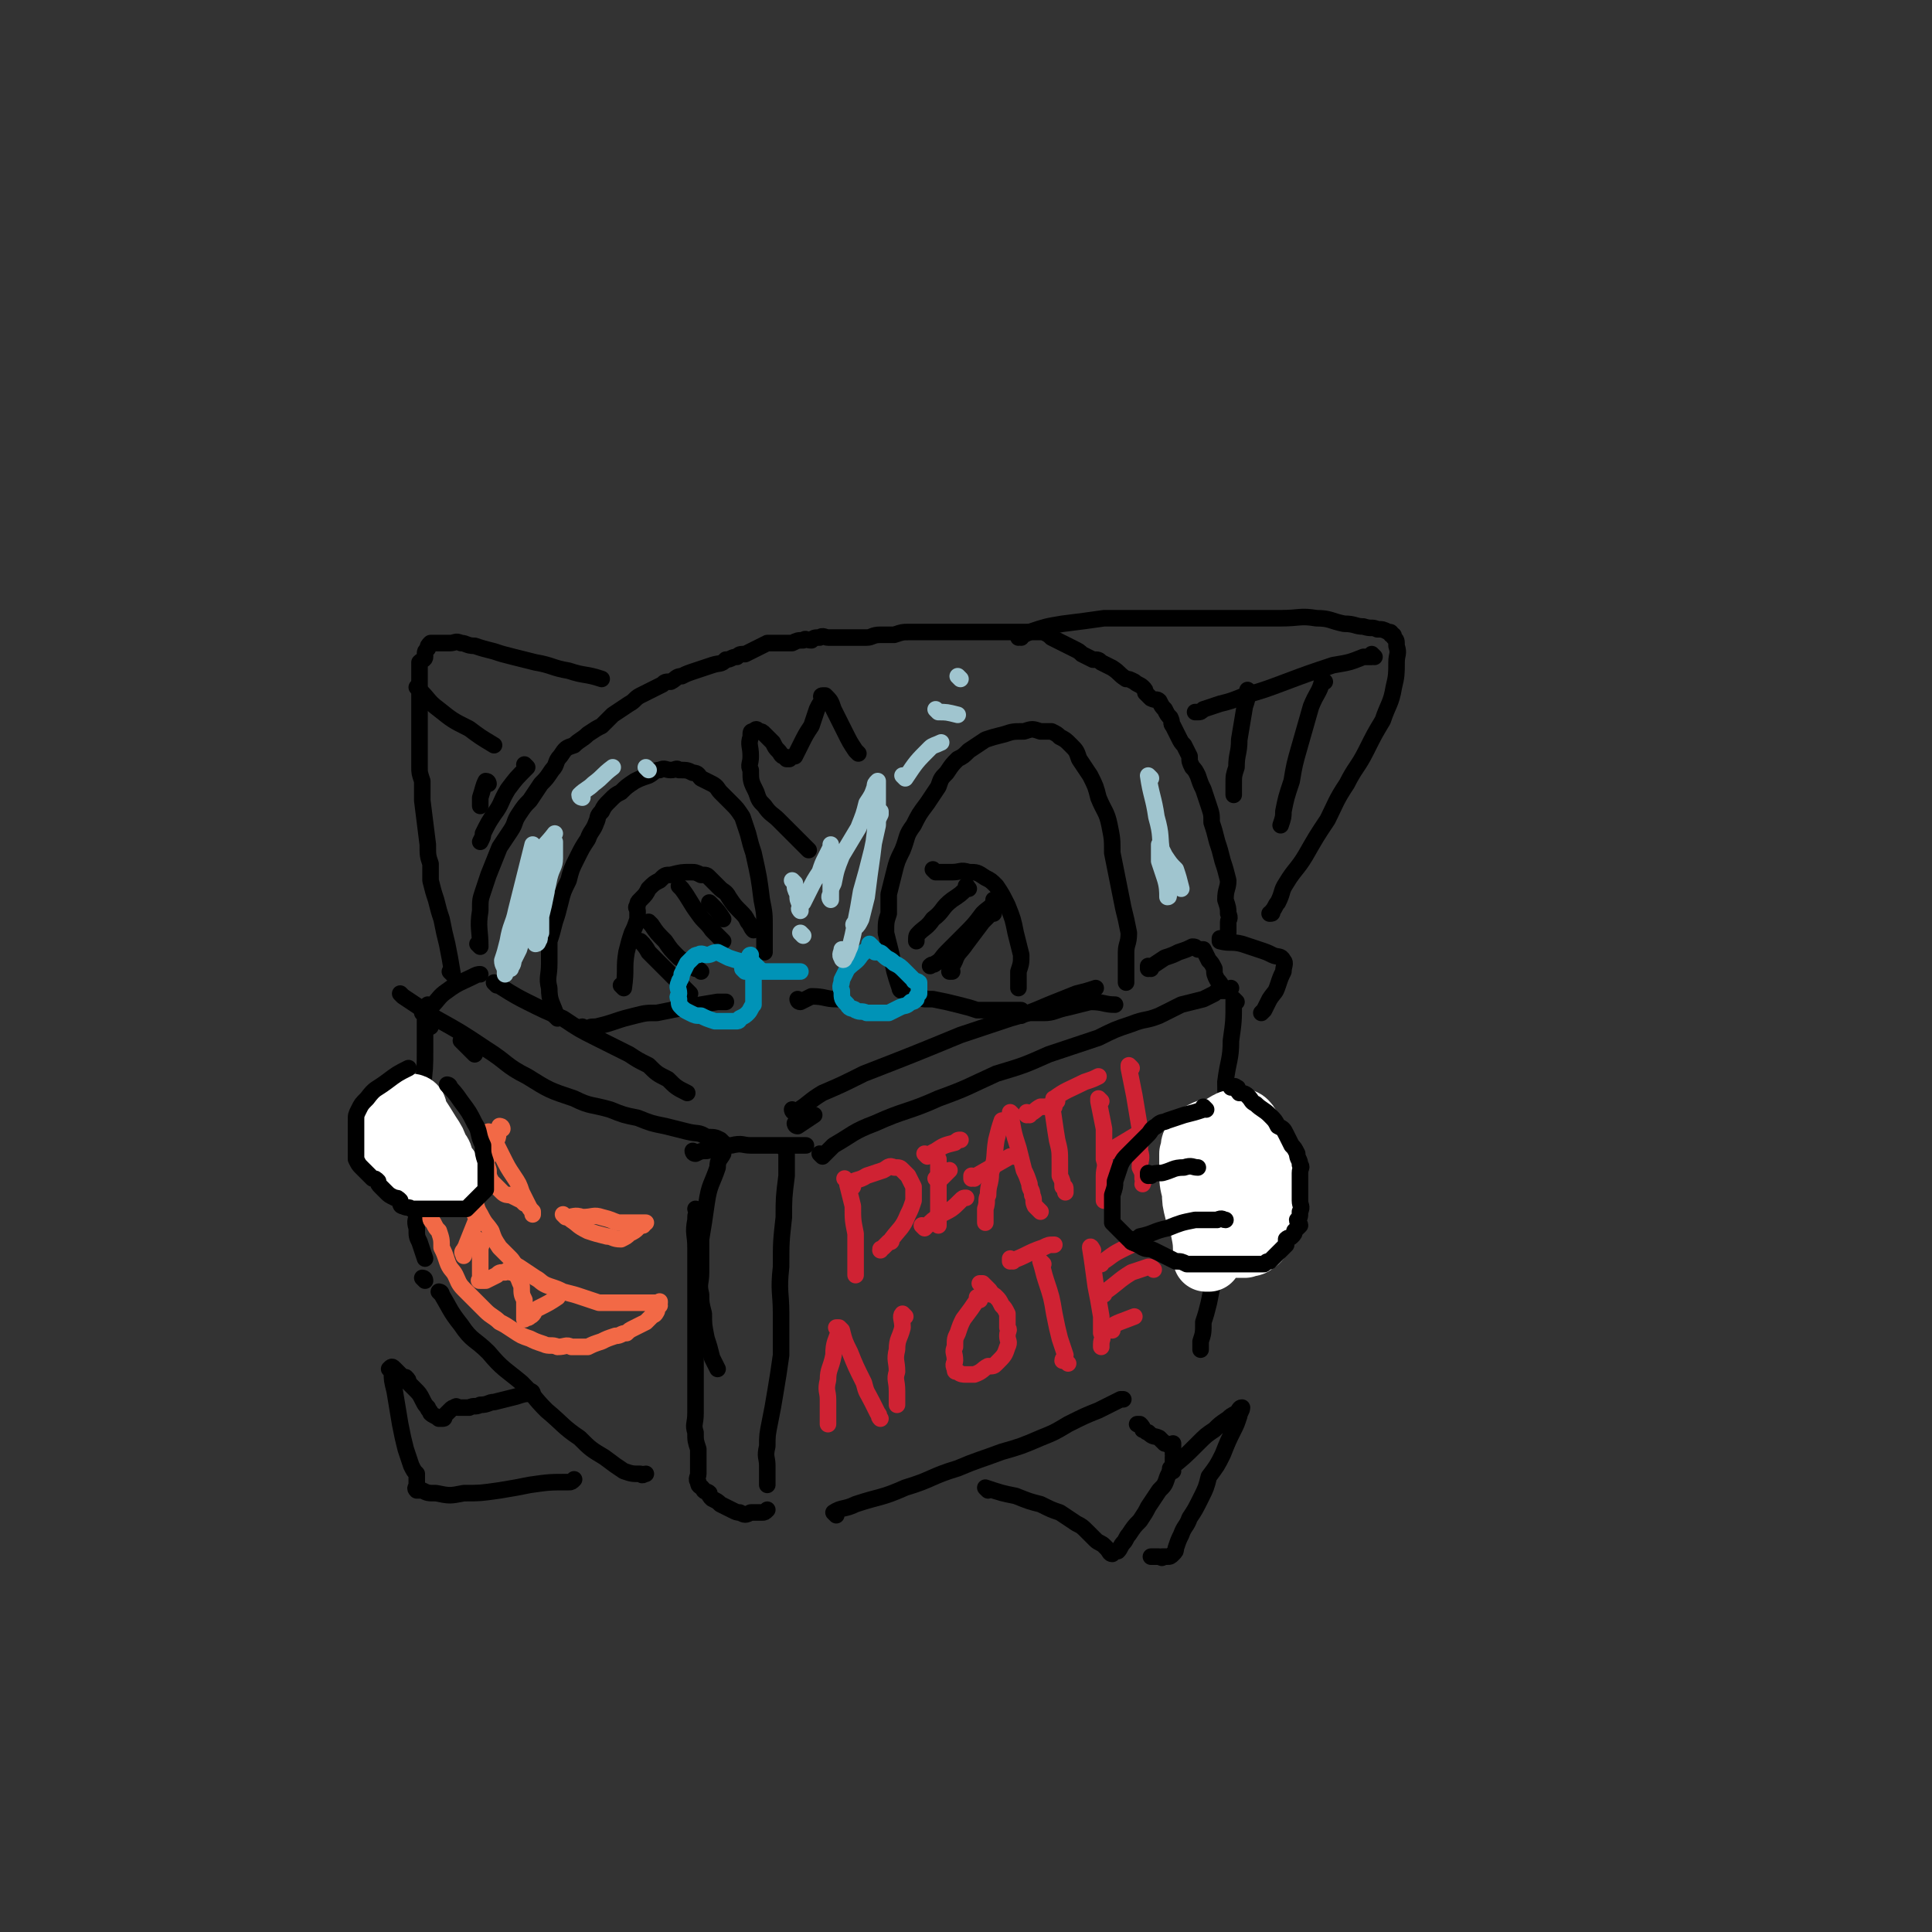 <svg viewBox='0 0 700 700' version='1.1' xmlns='http://www.w3.org/2000/svg' xmlns:xlink='http://www.w3.org/1999/xlink'><rect x="0" y="0" width="700" height="700" fill="#333333" stroke="none"/><g fill='none' stroke='rgb(0,0,0)' stroke-width='6' stroke-linecap='round' stroke-linejoin='round'><path d='M327,359c0,0 -1,0 -1,-1 -2,-6 -2,-6 -3,-12 -1,-4 -1,-4 -2,-8 0,-4 0,-4 1,-7 0,-4 0,-4 0,-7 1,-4 1,-4 2,-8 1,-4 1,-4 3,-8 2,-5 1,-5 4,-9 2,-4 2,-4 5,-8 2,-3 2,-3 4,-6 1,-3 1,-3 3,-5 2,-3 2,-3 4,-5 2,-1 2,-1 4,-3 3,-2 3,-2 6,-4 3,-1 3,-1 7,-2 3,-1 3,-1 7,-1 3,-1 3,-1 6,0 2,0 2,0 4,0 2,1 2,1 3,2 2,1 2,1 4,3 2,2 2,2 3,5 2,3 2,3 4,6 2,4 2,4 3,8 2,5 3,5 4,10 1,5 1,5 1,10 1,5 1,5 2,10 1,5 1,5 2,10 1,4 1,4 2,9 0,4 -1,4 -1,7 0,3 0,3 0,5 0,2 0,2 0,4 0,1 0,1 0,2 '/><path d='M335,362c0,0 -1,-1 -1,-1 0,0 0,1 1,1 1,0 1,0 3,0 5,1 5,1 9,2 4,1 4,1 7,2 4,0 4,0 7,0 5,0 5,0 9,0 '/><path d='M339,316c0,0 -1,-1 -1,-1 0,0 0,0 1,1 0,0 0,0 0,0 3,0 3,0 6,0 3,0 3,-1 6,0 3,0 3,0 6,2 2,1 2,1 4,3 2,3 2,3 4,7 2,5 2,5 3,10 1,4 1,4 2,8 0,3 0,3 -1,6 0,2 0,2 0,4 0,1 0,1 0,2 '/><path d='M360,331c0,0 -1,-1 -1,-1 0,0 1,0 0,1 -1,1 -1,1 -3,3 -3,4 -3,4 -6,8 -2,3 -3,3 -4,6 -1,2 -1,2 -2,4 0,0 0,0 1,0 '/><path d='M361,327c0,0 -1,-1 -1,-1 0,0 1,0 0,1 -1,2 -2,2 -4,4 -3,4 -3,4 -7,8 -3,3 -3,3 -6,6 -2,2 -2,3 -4,4 -1,1 -1,0 -2,1 '/><path d='M351,322c0,0 -1,-1 -1,-1 0,0 1,0 0,1 -2,2 -2,2 -5,4 -4,3 -3,4 -7,7 -2,3 -3,3 -5,5 -1,1 -1,1 -1,3 '/><path d='M370,368c0,0 -2,-1 -1,-1 3,0 4,0 9,0 4,0 4,-1 9,-2 4,-1 4,-1 8,-2 5,0 5,1 9,1 0,0 0,0 0,0 '/><path d='M290,363c0,0 -1,-1 -1,-1 0,0 0,1 1,1 2,-1 2,-1 4,-2 5,0 5,1 9,1 0,0 0,0 1,0 '/><path d='M212,373c0,0 -1,-1 -1,-1 0,0 0,1 1,1 2,-1 2,-1 4,-1 4,-1 4,-1 7,-2 3,-1 3,-1 7,-2 4,-1 4,-1 8,-1 5,-1 5,-1 10,-2 6,-1 6,-1 12,-2 1,0 1,0 3,0 '/><path d='M202,369c0,0 -1,-1 -1,-1 0,0 0,0 1,1 0,0 0,0 0,0 -2,-6 -3,-6 -3,-11 -1,-4 0,-4 0,-9 0,-4 0,-4 0,-8 1,-3 1,-3 2,-7 1,-3 1,-3 2,-7 1,-4 1,-4 3,-8 1,-4 1,-4 3,-8 2,-4 2,-4 4,-7 1,-3 2,-3 3,-6 1,-2 0,-2 2,-4 1,-2 1,-2 3,-4 2,-2 2,-2 4,-3 2,-2 2,-2 5,-4 2,-1 2,-1 5,-2 2,-1 2,-2 4,-2 2,-1 2,0 4,0 2,0 2,-1 3,0 3,0 3,0 5,1 2,0 2,1 3,2 2,1 2,1 4,2 2,1 2,2 3,3 2,2 2,2 4,4 2,2 2,2 4,5 1,3 1,3 2,6 1,4 1,4 2,7 2,9 2,9 3,17 1,5 1,5 1,10 0,4 0,4 0,7 0,1 0,1 0,2 '/><path d='M226,358c0,0 -1,-1 -1,-1 0,0 0,0 1,1 0,0 0,0 0,0 1,-7 0,-7 1,-13 1,-4 1,-4 2,-7 1,-2 1,-2 2,-5 0,-1 0,-1 0,-3 0,-1 -1,-1 0,-2 0,-1 0,-1 1,-2 2,-2 2,-2 3,-4 2,-2 2,-2 4,-3 2,-2 2,-2 4,-2 4,-1 4,-1 7,-1 2,0 2,0 4,1 2,0 2,0 3,1 2,2 2,2 4,4 1,1 2,1 3,3 2,3 2,3 4,5 2,2 2,2 3,4 1,1 1,2 2,3 '/><path d='M233,342c0,0 -1,-1 -1,-1 0,0 0,0 1,1 0,0 0,0 0,0 0,0 -1,-1 -1,-1 1,1 2,2 3,4 3,3 3,3 6,6 2,2 2,2 5,5 2,2 2,2 4,4 '/><path d='M236,335c0,0 -1,-1 -1,-1 0,0 0,0 1,1 0,0 0,0 0,0 2,3 2,3 5,6 2,3 2,3 5,6 3,2 3,2 6,4 1,0 1,0 2,1 '/><path d='M247,322c0,0 -1,-1 -1,-1 0,0 0,0 1,1 3,4 3,5 6,9 2,3 3,3 5,6 2,2 2,2 4,4 '/><path d='M258,328c0,0 -1,-1 -1,-1 0,0 0,0 1,1 2,2 2,2 4,5 '/></g>
<g fill='none' stroke='rgb(0,147,183)' stroke-width='6' stroke-linecap='round' stroke-linejoin='round'><path d='M275,351c0,0 -1,-1 -1,-1 0,0 0,0 1,1 0,0 0,0 0,0 -2,-1 -2,-1 -4,-2 -4,-1 -4,-1 -7,-2 -2,-1 -2,-1 -4,-2 -2,0 -2,1 -4,1 -1,0 -2,-1 -3,0 -1,0 -1,0 -2,1 -1,1 -1,1 -2,2 -1,2 -1,2 -2,4 0,2 -1,2 -1,3 -1,2 0,2 0,4 0,1 -1,1 0,2 0,2 0,2 1,3 1,1 1,1 3,2 2,1 2,1 4,1 2,1 2,1 5,2 1,0 1,0 3,0 2,0 2,0 5,0 1,0 1,-1 1,-1 2,-1 2,-1 3,-2 1,-1 1,-2 2,-3 0,-2 0,-2 0,-3 0,-2 0,-2 0,-4 0,-1 0,-1 0,-3 0,-2 0,-2 0,-4 0,0 0,-1 0,-1 -1,-1 -1,-1 -1,-2 -1,-1 0,-1 0,-1 '/><path d='M270,352c0,0 -1,-1 -1,-1 1,0 2,1 4,1 4,0 4,0 7,0 4,0 4,0 7,0 1,0 1,0 3,0 '/><path d='M316,343c0,0 -1,-1 -1,-1 0,0 0,0 1,1 0,0 0,0 0,0 -2,1 -2,1 -4,3 -2,3 -2,2 -5,5 -1,2 -1,2 -2,4 0,2 -1,2 0,4 0,3 0,3 2,5 1,2 2,1 3,2 2,1 2,0 4,1 2,0 2,0 4,0 2,0 2,0 4,0 2,-1 2,-1 4,-2 2,-1 2,0 4,-2 1,0 1,0 2,-1 0,-1 0,-1 1,-2 0,-1 0,-1 0,-2 0,-1 0,-1 0,-2 -1,-1 -2,0 -2,-1 -2,-2 -2,-2 -3,-3 -2,-2 -2,-2 -4,-3 -2,-2 -2,-1 -4,-3 -1,-1 -1,-1 -3,-1 0,-1 0,-1 0,-1 '/></g>
<g fill='none' stroke='rgb(0,0,0)' stroke-width='6' stroke-linecap='round' stroke-linejoin='round'><path d='M146,361c0,0 -1,-1 -1,-1 0,0 0,0 1,1 6,4 6,4 12,8 9,5 9,5 18,11 8,5 7,6 15,10 8,5 8,5 17,8 6,3 6,2 13,4 5,2 5,2 10,3 5,2 5,2 10,3 4,1 4,1 8,2 4,1 4,0 7,2 3,0 3,0 5,1 0,0 0,0 1,1 '/><path d='M252,418c0,0 -1,-1 -1,-1 0,0 0,1 1,1 2,-1 2,-1 4,-1 5,-1 5,-2 9,-2 4,-1 4,0 7,0 4,0 4,0 7,0 3,0 3,0 6,0 2,0 2,0 4,0 1,0 1,0 3,0 '/><path d='M262,418c0,0 -1,-1 -1,-1 0,0 0,0 1,1 0,0 0,0 0,0 -1,2 -2,2 -2,5 -2,6 -3,6 -4,13 -1,7 -1,7 -2,13 0,6 0,6 0,12 0,4 -1,4 0,8 0,3 0,3 1,7 0,4 0,4 1,9 1,3 1,3 2,7 1,2 1,2 2,4 '/><path d='M285,417c0,0 -1,-1 -1,-1 0,0 1,0 1,1 0,4 0,4 0,9 -1,8 -1,8 -1,15 -1,9 -1,9 -1,18 -1,9 0,9 0,17 0,8 0,8 0,15 -1,7 -1,7 -2,13 -1,6 -1,6 -2,11 -1,5 -1,5 -1,9 -1,4 0,4 0,7 0,2 0,2 0,4 0,2 0,2 0,3 0,0 0,0 0,0 '/><path d='M253,439c0,0 -1,-1 -1,-1 0,0 1,0 1,1 -1,1 -1,1 -1,3 -1,5 0,5 0,10 0,5 0,5 0,11 0,6 0,6 0,12 0,8 0,8 0,15 0,7 0,7 0,13 0,5 0,5 0,9 0,4 -1,4 0,7 0,3 0,3 1,6 0,2 0,2 0,5 0,2 0,2 0,4 0,1 -1,2 0,3 0,2 1,1 2,3 1,1 1,0 2,1 0,1 0,1 1,2 2,1 2,1 3,2 2,1 2,1 4,2 2,1 2,1 3,1 2,1 2,1 4,0 2,0 2,0 4,0 1,0 1,0 2,-1 '/><path d='M298,419c0,0 -1,-1 -1,-1 0,0 0,0 1,1 0,0 0,0 0,0 2,-2 2,-2 4,-4 7,-4 7,-5 15,-8 11,-5 12,-4 23,-9 11,-4 10,-4 21,-9 10,-3 10,-3 19,-7 9,-3 9,-3 18,-6 6,-3 6,-3 12,-5 5,-2 5,-1 10,-3 4,-2 4,-2 8,-4 4,-1 4,-1 8,-2 2,-1 2,-1 4,-2 1,-1 1,-1 2,-1 1,-1 1,0 2,0 1,0 1,0 1,0 1,-1 1,-1 1,-1 0,0 0,0 0,0 '/><path d='M448,363c0,0 -1,-1 -1,-1 0,0 0,0 0,1 0,0 0,0 0,0 0,7 0,7 -1,14 0,7 -1,7 -2,15 0,9 1,9 0,17 0,8 -1,8 -1,15 -1,6 0,6 -1,13 0,6 0,6 -1,13 0,6 0,6 -1,12 -1,5 -1,5 -2,10 -1,4 -1,4 -2,7 0,4 0,4 -1,7 0,1 0,1 0,2 0,0 0,0 0,1 '/><path d='M303,549c0,0 -1,-1 -1,-1 3,-2 4,-1 8,-3 9,-3 9,-2 18,-6 10,-3 9,-4 19,-7 7,-3 8,-3 16,-6 7,-2 7,-2 14,-5 5,-2 5,-2 10,-5 6,-3 6,-3 11,-5 4,-2 4,-2 8,-4 1,0 1,0 1,0 '/><path d='M154,368c0,0 -1,-1 -1,-1 0,0 1,0 1,1 0,5 0,6 0,12 0,7 0,7 -1,15 0,8 -1,8 -1,16 -1,8 -1,8 -2,15 0,4 1,4 1,8 0,3 0,3 0,6 0,2 -1,2 0,5 0,3 0,3 1,5 1,3 1,3 2,6 '/><path d='M154,464c0,0 -1,-1 -1,-1 0,0 1,0 1,1 '/><path d='M160,469c0,0 -1,-1 -1,-1 0,0 1,0 1,1 0,0 0,0 0,0 3,5 3,6 7,11 4,6 5,5 10,10 5,6 6,6 12,11 5,5 4,5 9,10 6,5 6,6 12,10 4,4 4,4 9,7 4,3 4,3 7,5 3,1 3,1 6,1 1,1 1,0 2,0 '/></g>
<g fill='none' stroke='rgb(207,34,51)' stroke-width='6' stroke-linecap='round' stroke-linejoin='round'><path d='M307,428c0,0 -1,-1 -1,-1 0,0 0,0 1,1 0,0 0,0 0,1 1,4 1,4 2,8 0,5 0,5 1,10 0,4 0,4 0,8 0,2 0,2 0,4 0,2 0,2 0,3 0,0 0,-1 0,-1 '/><path d='M309,430c0,0 -1,-1 -1,-1 0,0 0,0 1,1 0,0 0,0 0,0 0,0 -1,-1 -1,-1 2,-2 3,-1 6,-3 3,-1 3,-1 6,-2 2,-1 2,-2 4,-1 2,0 2,0 3,1 1,1 1,1 2,2 1,2 1,2 2,4 0,2 0,2 0,5 -1,3 -1,3 -2,5 -2,5 -3,5 -6,9 0,1 0,1 -1,1 -1,1 -1,1 -2,2 -1,1 -1,0 -1,1 0,0 0,0 0,0 '/><path d='M340,420c0,0 -1,-1 -1,-1 0,0 0,0 1,1 0,2 0,2 0,5 0,4 0,4 0,8 0,2 0,2 0,5 0,2 0,2 0,3 0,1 0,1 0,2 0,0 0,0 0,1 '/><path d='M336,419c0,0 -1,-1 -1,-1 0,0 0,0 1,1 0,0 0,0 0,0 1,-1 1,-1 3,-2 3,-2 3,-2 7,-3 1,-1 1,-1 2,-1 '/><path d='M340,428c0,0 -1,-1 -1,-1 0,0 0,0 1,1 0,0 0,0 0,0 2,-2 2,-2 4,-4 '/><path d='M335,445c0,0 -1,-1 -1,-1 0,0 0,0 1,1 0,0 0,0 0,0 3,-3 3,-3 6,-5 4,-2 4,-2 7,-5 1,-1 1,-1 2,-1 '/><path d='M364,407c0,0 -1,-1 -1,-1 0,0 0,0 0,1 0,0 0,0 0,0 1,0 0,-1 0,-1 -1,3 -1,3 -2,7 -1,6 0,6 -2,12 0,4 -1,4 -1,8 -1,2 0,2 -1,5 0,2 0,2 0,4 0,0 0,0 0,1 '/><path d='M367,404c0,0 -1,-1 -1,-1 1,6 1,7 3,13 1,4 1,4 2,8 1,2 1,2 2,5 0,2 1,2 1,4 1,2 0,2 1,4 1,1 1,1 2,2 '/><path d='M353,427c0,0 -1,-1 -1,-1 0,0 0,0 0,1 0,0 0,0 0,0 7,-4 7,-4 14,-8 1,0 1,0 2,0 '/><path d='M382,401c0,0 -1,-1 -1,-1 0,0 0,0 0,1 0,0 0,0 0,0 1,0 0,-1 0,-1 1,6 1,7 2,13 1,4 1,4 1,8 0,2 0,2 0,5 1,2 1,2 1,4 1,0 1,0 1,1 0,0 0,0 0,1 '/><path d='M373,404c0,0 -1,-1 -1,-1 0,0 0,1 0,1 3,-1 3,-2 5,-3 2,0 2,0 3,0 '/><path d='M399,399c0,0 -1,-1 -1,-1 0,0 0,0 0,1 1,5 1,5 2,10 0,6 0,6 0,11 1,3 0,3 0,6 0,3 0,3 0,6 0,1 0,1 0,2 0,0 0,0 0,1 '/><path d='M410,387c0,0 -1,-1 -1,-1 0,0 0,0 0,1 1,5 1,5 2,10 1,6 1,6 2,12 0,4 0,4 0,8 1,3 0,3 0,6 1,2 1,2 1,4 1,1 0,1 0,2 '/><path d='M403,417c0,0 -1,-1 -1,-1 0,0 0,1 0,1 5,-3 5,-3 10,-6 '/><path d='M383,399c0,0 -1,-1 -1,-1 0,0 0,0 0,1 0,0 0,0 0,0 1,0 -1,-1 0,-1 4,-3 5,-3 11,-6 3,-1 3,-1 5,-2 '/><path d='M304,482c0,0 -1,-1 -1,-1 0,0 1,0 1,1 -1,4 -2,4 -2,9 -1,5 -2,5 -2,9 -1,4 0,4 0,7 0,3 0,3 0,5 0,2 0,2 0,4 '/><path d='M305,482c0,0 -1,-1 -1,-1 0,0 0,0 1,1 1,4 1,4 3,8 2,5 2,5 5,11 1,4 1,3 3,7 1,2 1,2 2,4 1,1 0,1 1,2 0,0 0,0 0,0 '/><path d='M328,477c0,0 -1,-1 -1,-1 -1,1 0,2 0,5 -1,4 -2,4 -2,8 -1,4 0,4 0,8 -1,3 0,3 0,7 0,2 0,2 0,4 0,0 0,0 0,1 0,0 0,0 0,0 '/><path d='M355,471c0,0 -1,-1 -1,-1 0,0 1,0 0,1 -2,3 -2,3 -5,7 -1,2 -1,2 -2,5 -1,2 -1,2 -1,5 -1,2 0,2 0,5 0,1 -1,1 0,3 0,1 0,1 1,1 1,1 2,1 3,1 2,0 2,0 3,0 3,-1 3,-2 5,-3 2,0 2,0 3,-1 3,-3 3,-3 4,-6 1,-2 0,-2 0,-4 0,-2 1,-2 0,-3 0,-3 0,-3 0,-5 -1,-2 -1,-2 -2,-3 -1,-2 -1,-2 -2,-3 -1,-1 -1,-1 -2,-1 0,-1 0,-1 -1,-2 -1,-1 -1,-1 -2,-2 0,0 0,0 -1,0 '/><path d='M378,458c0,0 -1,-1 -1,-1 1,3 1,4 2,7 2,6 2,6 3,12 1,5 1,5 2,9 1,3 1,3 2,6 0,1 -1,1 -1,2 1,0 1,0 2,1 0,0 0,0 0,0 '/><path d='M367,457c0,0 -1,-1 -1,-1 0,0 0,1 0,1 6,-2 6,-3 12,-5 2,-1 2,-1 4,-1 '/><path d='M396,453c0,0 -1,-2 -1,-1 1,6 1,7 2,14 1,5 1,5 2,11 0,3 0,3 0,6 1,2 0,2 0,4 0,0 0,0 0,1 '/><path d='M399,458c0,0 -1,-1 -1,-1 0,0 0,1 0,1 4,-2 4,-3 8,-5 4,-2 4,-2 7,-3 1,0 1,0 1,0 '/><path d='M400,469c0,0 -1,-1 -1,-1 0,0 0,1 0,1 6,-4 6,-5 11,-8 3,-1 3,-1 6,-2 1,0 1,0 2,1 '/><path d='M403,482c0,0 -2,-1 -1,-1 3,-2 4,-2 9,-4 '/></g>
<g fill='none' stroke='rgb(242,105,70)' stroke-width='6' stroke-linecap='round' stroke-linejoin='round'><path d='M178,411c0,0 -1,-1 -1,-1 0,0 1,0 1,1 2,4 2,4 4,8 2,4 2,4 4,7 2,3 2,3 3,6 1,2 1,2 2,4 1,2 1,2 2,3 0,0 0,0 0,1 '/><path d='M182,409c0,0 -1,-1 -1,-1 0,0 0,0 1,1 0,0 0,0 0,0 0,0 0,-1 -1,-1 -1,2 0,3 -1,5 -2,3 -3,3 -3,6 -1,2 -1,2 0,5 0,2 0,2 1,4 1,1 1,1 2,2 1,1 1,1 2,2 1,1 2,1 3,1 2,1 2,1 4,2 0,0 0,0 1,1 '/><path d='M205,441c0,0 -1,-1 -1,-1 0,0 0,0 1,1 0,0 0,0 0,0 3,0 3,-1 6,0 4,0 4,-1 7,0 4,1 3,1 6,2 2,0 2,0 5,0 2,0 2,0 4,0 0,0 0,0 1,0 '/><path d='M207,442c0,0 -1,-1 -1,-1 0,0 0,0 1,1 0,0 0,0 0,0 3,2 2,2 6,4 3,1 3,1 7,2 2,0 2,1 5,1 2,-1 2,-1 3,-2 2,-1 2,-1 3,-2 1,-1 1,-1 2,-1 '/><path d='M169,427c0,0 -1,-1 -1,-1 0,0 1,0 1,1 0,0 0,0 0,0 1,3 1,3 2,6 2,3 1,4 3,7 2,4 2,3 4,6 1,3 1,3 3,6 2,2 2,2 4,4 1,1 1,2 3,3 3,2 3,2 6,4 2,1 2,2 5,3 3,1 3,1 5,2 4,1 4,1 7,2 3,1 3,1 6,2 2,0 3,0 5,0 3,0 3,0 5,0 2,0 2,0 5,0 1,0 1,0 3,0 1,0 1,0 2,0 0,0 0,0 1,0 1,0 1,0 1,0 0,0 0,-1 0,0 -1,0 0,0 0,1 -1,1 -1,1 -1,2 -1,2 -1,1 -2,2 -1,1 -1,1 -2,2 -2,1 -2,1 -4,2 -2,1 -2,1 -3,2 -2,0 -2,1 -4,1 -3,1 -3,1 -5,2 -3,1 -3,1 -5,2 -3,0 -3,0 -6,0 -2,-1 -2,0 -5,0 -2,-1 -3,0 -5,-1 -3,-1 -3,-1 -5,-2 -3,-1 -3,-1 -6,-3 -3,-2 -3,-2 -5,-3 -2,-2 -3,-2 -5,-4 -1,-1 -1,-1 -3,-3 -1,-1 -1,-1 -3,-3 -1,-1 -1,-1 -2,-2 -2,-2 -2,-3 -3,-5 -1,-2 -2,-2 -3,-5 -1,-3 -1,-3 -2,-5 0,-3 0,-3 -1,-6 -1,-1 -1,-1 -2,-3 -1,-1 -1,-1 -1,-2 0,-1 0,-1 0,-2 0,0 0,0 0,0 '/><path d='M173,441c0,0 -1,-1 -1,-1 0,0 0,0 1,1 0,0 0,0 0,0 -2,5 -2,5 -4,10 0,1 -1,1 -1,3 0,0 0,0 0,1 0,0 0,0 0,0 0,-1 -1,-1 0,-2 1,-1 1,0 3,-2 1,0 1,-1 2,-1 0,-1 1,-1 1,0 1,1 0,1 0,3 0,2 0,2 0,4 0,2 0,2 0,4 0,1 0,1 0,2 0,1 -1,1 0,1 0,0 1,0 2,0 2,-1 2,-1 4,-2 1,-1 1,-1 3,-1 1,-1 1,-1 2,0 1,0 1,0 2,1 1,1 1,2 2,4 0,3 0,3 1,5 0,2 0,2 0,4 0,1 0,2 0,3 0,0 0,0 0,0 1,-1 1,0 2,-1 2,-1 1,-2 3,-3 4,-2 4,-2 7,-4 '/><path d='M162,436c0,0 -1,0 -1,-1 1,-2 1,-2 2,-4 1,-1 0,-1 1,-2 '/></g>
<g fill='none' stroke='rgb(0,0,0)' stroke-width='6' stroke-linecap='round' stroke-linejoin='round'><path d='M168,378c0,0 -1,-1 -1,-1 0,0 1,0 1,1 0,0 0,0 0,0 2,2 2,2 4,4 '/><path d='M156,372c0,0 -1,-1 -1,-1 '/><path d='M156,365c0,0 -1,-1 -1,-1 0,0 1,0 1,1 0,0 0,0 0,0 0,0 -1,-1 -1,-1 0,0 1,0 1,1 0,0 0,0 0,0 3,-3 3,-4 6,-6 4,-3 5,-3 9,-5 2,-1 2,-1 3,-1 '/><path d='M180,357c0,0 -1,-1 -1,-1 0,0 0,0 1,1 0,0 0,0 0,0 0,0 -1,-1 -1,-1 5,3 6,4 12,7 6,3 6,3 13,6 6,4 6,4 12,7 6,3 6,3 12,6 3,2 3,2 7,4 3,3 3,3 7,5 3,3 3,3 7,5 '/><path d='M289,408c0,0 -1,-1 -1,-1 0,0 0,1 1,1 3,-2 3,-2 6,-4 '/><path d='M288,403c0,0 -1,-1 -1,-1 0,0 0,1 1,1 5,-3 5,-4 10,-7 7,-3 7,-3 15,-7 18,-7 18,-7 35,-14 9,-3 9,-3 18,-6 7,-2 7,-2 14,-5 5,-2 5,-2 10,-4 4,-1 4,-1 7,-2 '/><path d='M417,351c0,0 -1,-1 -1,-1 0,0 0,1 0,1 3,-2 3,-2 6,-4 3,-1 3,-1 5,-2 3,-1 3,-1 5,-2 1,0 1,0 2,1 1,0 1,0 2,0 1,2 1,2 2,4 1,1 1,1 2,3 0,2 0,2 1,4 1,1 1,1 2,3 0,0 0,0 0,1 '/><path d='M193,505c0,0 -1,-1 -1,-1 0,0 0,0 1,1 0,0 0,0 0,0 0,0 -1,-1 -1,-1 0,0 1,0 1,1 -3,0 -3,0 -6,1 -4,1 -4,1 -8,2 -2,0 -2,1 -5,1 -2,1 -2,0 -4,1 -1,0 -1,0 -2,0 -1,0 -1,0 -2,0 0,0 -1,-1 -1,0 -1,0 -1,0 -2,1 -1,1 -1,1 -2,2 0,1 0,1 -1,1 0,0 0,0 -1,0 0,-1 0,0 0,0 -1,-1 -2,-1 -3,-2 0,-1 -1,-1 -1,-2 -1,-1 -1,-1 -2,-3 -1,-2 -1,-2 -3,-4 -1,-1 -1,-1 -2,-2 0,-1 0,-1 -1,-2 -1,0 -1,0 -2,-1 -1,-1 -1,-1 -2,-2 -1,-1 -1,-1 -2,0 0,0 1,0 1,1 0,3 0,3 1,7 1,6 1,6 2,12 1,5 1,5 2,9 1,3 1,3 2,6 1,2 1,2 2,3 0,1 0,1 0,2 0,1 0,1 0,2 0,1 -1,1 0,2 0,0 1,0 2,0 2,1 2,1 5,1 5,1 5,1 10,0 6,0 6,0 13,-1 6,-1 6,-1 11,-2 7,-1 7,-1 14,-1 1,0 1,0 2,-1 '/><path d='M358,540c0,0 -1,-1 -1,-1 0,0 0,0 0,0 6,2 6,2 11,3 5,2 5,2 9,3 4,2 4,2 7,3 3,2 3,2 6,4 2,1 2,1 4,3 1,1 1,1 3,3 1,1 2,1 3,2 1,1 1,1 2,2 0,0 -1,-1 -1,-1 1,1 1,2 2,2 0,0 0,0 0,-1 1,0 2,0 2,0 1,-1 1,-2 2,-3 1,-1 1,-2 2,-3 2,-3 2,-3 4,-5 2,-3 2,-3 3,-5 2,-3 2,-3 4,-6 2,-2 2,-2 3,-5 1,-2 1,-2 2,-4 0,-1 0,-1 0,-3 1,0 0,0 0,-1 0,-1 0,-1 0,-2 0,-1 0,-1 0,-2 0,0 0,0 0,1 0,0 0,0 0,0 -1,0 -1,0 -1,0 -1,-1 -1,-1 -2,-1 -1,-1 -1,-1 -2,-2 -2,-1 -2,0 -4,-2 -1,0 -1,-1 -2,-1 0,-1 0,-1 -1,-2 0,0 0,0 -1,0 '/><path d='M425,533c0,0 -1,-1 -1,-1 0,0 0,0 0,0 0,0 0,0 0,0 1,1 0,0 0,0 0,0 0,1 0,0 5,-4 5,-4 10,-9 3,-3 3,-3 6,-5 2,-2 2,-2 5,-4 1,-1 1,-1 3,-2 1,-1 1,-2 2,-2 0,1 -1,2 -1,3 -1,3 -1,3 -2,5 -2,4 -2,4 -4,9 -2,4 -2,4 -5,8 -1,4 -1,4 -3,8 -2,4 -2,4 -4,7 -1,3 -2,3 -3,6 -1,2 -1,2 -2,5 0,1 0,1 -1,2 -1,1 -1,1 -2,1 -1,0 -1,0 -2,0 0,1 0,0 -1,0 -1,0 -1,0 -1,0 -1,0 -1,0 -2,0 '/></g>
<g fill='none' stroke='rgb(255,255,255)' stroke-width='24' stroke-linecap='round' stroke-linejoin='round'><path d='M438,456c0,0 -1,-1 -1,-1 0,0 0,0 0,1 0,0 0,0 0,0 0,-6 0,-6 -1,-11 0,-4 0,-4 0,-9 0,-4 1,-4 1,-8 0,-3 0,-4 0,-7 1,-3 1,-2 2,-5 1,-2 1,-3 2,-5 1,-1 1,-1 2,-2 1,-1 1,-1 3,-2 1,0 1,0 2,0 2,0 2,-1 3,0 2,2 1,3 2,5 2,4 3,4 4,8 2,6 2,6 2,11 1,5 0,5 -1,9 0,3 0,3 -1,6 -1,2 -1,3 -3,4 -1,1 -2,0 -3,1 -2,0 -2,0 -4,0 -2,-1 -2,-1 -4,-2 -2,-1 -2,-1 -3,-2 -2,-1 -2,-1 -3,-3 -1,-2 -2,-2 -3,-5 -1,-4 -1,-4 -1,-7 -1,-4 -1,-4 -1,-8 0,-3 0,-3 0,-6 1,-2 0,-2 1,-4 1,-2 1,-2 3,-3 2,-1 2,-1 5,-1 3,-1 3,-1 6,0 1,0 1,0 2,1 '/><path d='M150,402c0,0 -1,-1 -1,-1 0,0 1,0 1,1 0,0 0,0 0,0 0,0 -1,-1 -1,-1 2,4 3,5 6,10 2,3 2,3 3,6 2,2 1,2 2,5 1,1 2,1 2,3 0,1 0,2 0,3 0,0 -1,0 -1,1 -1,0 -1,0 -2,0 -1,0 -1,0 -2,0 -2,0 -2,0 -4,0 -1,-1 -2,-1 -3,-2 -2,-2 -2,-2 -4,-5 -2,-3 -2,-3 -3,-7 -2,-4 -1,-4 -2,-8 '/></g>
<g fill='none' stroke='rgb(0,0,0)' stroke-width='6' stroke-linecap='round' stroke-linejoin='round'><path d='M163,394c0,0 -1,-1 -1,-1 0,0 1,0 1,1 0,0 0,0 0,0 0,0 -1,-1 -1,-1 2,2 3,3 5,6 3,4 3,4 5,8 2,3 1,4 3,8 0,3 0,3 1,6 0,3 0,3 0,6 0,2 0,2 0,4 -1,1 -1,1 -2,2 -1,1 -1,1 -2,2 -1,1 -1,1 -2,2 0,0 0,0 -1,1 -1,0 -1,0 -2,0 -2,0 -2,0 -4,0 -1,0 -1,0 -3,0 -2,0 -2,0 -5,0 -1,0 -1,0 -3,0 -1,0 -1,0 -3,0 -1,-1 -1,0 -3,-1 -1,0 -1,-1 -1,-2 -1,-1 -1,-1 -2,-1 -2,-1 -2,-1 -3,-2 -1,-1 -1,-1 -2,-2 -1,-1 -1,-1 -1,-2 -1,-1 -1,-1 -2,-1 -1,-1 -1,-1 -2,-2 -1,-1 -1,-1 -2,-2 -1,-1 -1,-1 -2,-3 0,-2 0,-2 0,-4 0,-1 0,-1 0,-3 0,-2 0,-2 0,-4 0,-1 0,-1 0,-3 0,-2 0,-2 1,-4 1,-2 1,-2 3,-4 3,-4 3,-3 7,-6 4,-3 4,-3 8,-5 '/><path d='M437,402c0,0 -1,-1 -1,-1 0,0 0,0 0,1 0,0 0,0 0,0 -3,1 -3,1 -7,2 -3,1 -3,1 -6,2 -2,1 -2,0 -4,2 -2,1 -2,2 -3,3 -2,2 -2,2 -4,4 -2,2 -2,2 -3,3 -2,2 -2,2 -3,4 -1,3 -1,3 -2,6 0,2 0,2 -1,5 0,2 0,2 0,3 0,2 0,2 0,4 0,1 0,1 0,3 1,1 1,1 2,2 1,1 1,1 2,2 1,1 1,1 2,2 2,2 2,1 5,3 2,1 2,0 4,1 2,1 2,1 4,2 2,1 2,1 4,2 2,0 2,0 4,1 1,0 1,0 2,0 2,0 2,0 4,0 1,0 1,0 3,0 3,0 3,0 5,0 2,0 2,0 3,0 2,0 2,0 4,0 2,0 2,0 3,0 2,0 2,0 4,0 1,-1 1,-1 2,-1 1,-1 1,-1 2,-2 1,-1 1,-1 2,-2 1,-1 1,-1 2,-2 0,0 0,-1 0,-2 1,-1 1,0 2,-1 1,-1 1,-1 1,-2 1,-1 1,-1 2,-2 0,-1 -1,-1 -1,-2 1,-1 1,-1 1,-3 1,-2 0,-2 0,-4 0,-3 0,-3 0,-5 0,-3 0,-3 0,-5 0,-2 1,-2 0,-3 0,-2 -1,-2 -1,-4 -1,-2 -1,-2 -2,-3 -1,-2 -1,-2 -2,-4 -1,-2 -1,-2 -3,-3 -1,-2 -1,-2 -3,-4 -2,-2 -3,-2 -5,-4 -2,-1 -1,-1 -3,-3 -1,-1 -2,-1 -3,-1 -1,-1 0,-2 -1,-2 -1,-1 -1,0 -2,0 '/><path d='M411,450c0,0 -1,-1 -1,-1 0,0 0,0 0,1 0,0 0,0 0,0 2,-1 2,-1 3,-2 5,-1 5,-2 10,-3 5,-2 5,-2 10,-3 4,0 4,0 8,0 2,-1 2,0 3,0 '/><path d='M417,426c0,0 -1,-1 -1,-1 0,0 0,1 0,1 2,-1 3,-1 5,-1 4,-1 4,-2 8,-2 3,-1 3,0 5,0 '/><path d='M174,343c0,0 -1,-1 -1,-1 0,0 1,1 1,1 0,-6 -1,-7 0,-13 0,-4 0,-4 1,-7 1,-3 1,-3 2,-6 2,-5 2,-5 4,-10 2,-3 2,-3 4,-6 2,-3 1,-3 3,-6 2,-3 2,-3 4,-5 2,-3 2,-3 4,-6 2,-2 2,-2 4,-5 2,-2 1,-3 3,-5 2,-3 2,-3 5,-4 2,-2 3,-2 5,-4 3,-2 3,-2 5,-3 2,-2 2,-2 4,-4 3,-2 3,-2 6,-4 2,-1 2,-2 4,-3 2,-1 2,-1 4,-2 2,-1 2,-1 4,-2 1,-1 1,-1 3,-1 2,-1 2,-2 4,-2 2,-1 2,-1 5,-2 3,-1 3,-1 6,-2 3,-1 3,0 5,-2 2,0 2,-1 4,-1 1,-1 1,-1 3,-1 2,-1 2,-1 4,-2 2,-1 2,-1 4,-2 3,0 3,0 6,0 1,0 1,0 3,0 2,-1 2,-1 4,-1 1,-1 1,0 3,0 1,-1 1,-1 3,-1 1,-1 2,0 3,0 2,0 2,0 4,0 2,0 2,0 3,0 2,0 2,0 4,0 2,0 2,0 3,0 2,0 2,-1 5,-1 2,0 2,0 5,0 3,-1 3,-1 5,-1 2,0 2,0 4,0 2,0 2,0 4,0 2,0 2,0 4,0 1,0 1,0 3,0 1,0 1,0 2,0 1,0 1,0 2,0 1,0 1,0 2,0 1,0 1,0 3,0 1,0 1,0 3,0 1,0 1,0 3,0 2,0 2,0 4,0 1,0 1,0 3,0 1,0 1,0 3,0 1,0 1,0 1,0 2,0 2,0 3,0 1,0 1,0 2,0 2,0 2,0 3,0 2,1 2,1 3,2 2,1 2,1 4,2 2,1 2,1 4,2 2,1 2,1 3,2 2,1 2,1 4,2 2,0 2,0 3,1 2,1 2,1 4,2 3,2 2,2 5,4 1,0 1,0 3,1 1,1 2,1 3,2 1,1 1,1 1,2 1,1 1,1 2,2 2,1 2,0 3,1 1,2 1,2 2,3 1,2 1,2 2,3 1,2 0,2 1,3 1,2 1,2 2,4 1,2 1,2 2,3 1,2 1,2 2,4 0,2 0,2 1,4 1,1 1,1 2,3 1,3 1,3 2,5 1,3 1,3 2,6 1,3 1,3 1,6 1,3 1,3 2,7 1,3 1,3 2,7 1,3 1,3 2,7 0,3 -1,3 -1,7 1,3 1,3 1,5 1,2 0,2 0,3 0,1 0,1 0,2 0,1 0,1 0,2 '/><path d='M443,341c0,0 -1,-1 -1,-1 0,0 0,0 0,1 0,0 0,0 0,0 4,1 4,0 8,1 3,1 3,1 6,2 3,1 3,1 5,2 2,1 3,0 4,2 1,1 0,2 0,4 -1,2 -1,2 -2,5 -1,3 -1,2 -3,5 -1,2 -1,2 -2,4 0,0 0,0 -1,1 '/><path d='M164,353c0,0 -1,-1 -1,-1 0,0 1,0 1,1 0,0 0,0 0,0 -1,-6 -1,-6 -2,-11 -1,-4 -1,-4 -2,-9 -1,-3 -1,-3 -2,-7 -1,-3 -1,-3 -2,-7 0,-3 0,-3 0,-6 -1,-3 -1,-3 -1,-7 -1,-8 -1,-8 -2,-16 0,-3 0,-4 0,-7 -1,-3 -1,-3 -1,-5 0,-3 0,-3 0,-5 0,-3 0,-3 0,-6 0,-4 0,-4 0,-7 0,-3 0,-3 0,-5 0,-3 0,-3 0,-5 0,-1 0,-1 0,-3 0,-1 0,-1 0,-2 0,0 0,0 0,-1 0,-1 0,-1 0,-2 0,-1 0,-1 0,-2 1,-1 2,-1 2,-2 0,0 0,-1 0,-1 0,-1 0,-1 1,-2 0,-1 0,-1 1,-2 2,0 2,0 4,0 1,0 1,0 3,0 2,0 2,-1 4,0 2,0 2,1 5,1 3,1 3,1 7,2 3,1 3,1 7,2 4,1 4,1 8,2 6,1 6,2 12,3 6,2 6,1 12,3 '/><path d='M370,231c0,0 -1,-1 -1,-1 0,0 0,0 0,1 0,0 0,0 0,0 2,-1 2,-1 4,-2 6,-2 6,-2 12,-3 8,-1 8,-1 15,-2 9,0 9,0 19,0 8,0 8,0 16,0 8,0 8,0 16,0 7,0 7,0 13,0 7,0 7,-1 13,0 5,0 5,1 10,2 4,0 4,1 7,1 3,1 3,0 5,1 2,0 2,0 4,1 1,0 1,0 1,1 1,0 1,0 1,1 1,1 1,1 1,3 1,3 0,3 0,6 0,4 0,5 -1,9 -1,6 -2,6 -4,12 -3,5 -3,5 -6,11 -3,6 -4,6 -7,12 -4,6 -4,7 -7,13 -4,6 -4,6 -8,13 -3,5 -4,5 -7,10 -2,3 -1,3 -3,7 -1,1 -1,2 -2,3 0,1 0,1 -1,1 '/><path d='M293,308c0,0 -1,-1 -1,-1 0,0 0,0 1,1 0,0 0,0 0,0 0,0 -1,-1 -1,-1 0,0 0,0 1,1 0,0 0,0 0,0 -2,-2 -2,-2 -4,-4 -3,-3 -3,-3 -7,-7 -2,-2 -3,-2 -5,-5 -2,-2 -2,-2 -3,-5 -2,-4 -2,-4 -2,-8 -1,-2 0,-2 0,-5 0,-4 -1,-4 0,-7 0,-2 0,-2 1,-2 1,-1 1,-1 2,0 1,0 1,0 2,1 1,1 1,1 3,3 1,2 1,2 2,3 1,1 1,2 2,2 1,1 1,1 1,1 1,0 1,0 1,0 1,-1 1,-1 2,-1 1,-2 1,-2 2,-4 2,-4 2,-4 4,-7 1,-3 1,-3 2,-6 1,-2 1,-2 2,-3 0,-1 -1,-2 0,-2 0,0 1,0 1,0 2,2 2,2 3,5 2,4 2,4 4,8 2,4 2,4 4,7 0,0 0,0 1,1 '/><path d='M152,250c0,0 -1,-1 -1,-1 0,0 1,0 1,1 0,0 0,0 0,0 4,4 3,4 7,7 5,4 5,4 11,7 4,3 4,3 9,6 '/><path d='M498,238c0,0 -1,-1 -1,-1 0,0 1,1 0,1 -1,0 -1,0 -3,0 -5,2 -5,2 -11,3 -9,3 -9,3 -17,6 -8,3 -8,3 -15,5 -5,2 -5,2 -9,3 -3,1 -3,1 -6,2 -1,1 -1,1 -2,1 0,0 0,0 -1,0 '/><path d='M453,251c0,0 -1,-1 -1,-1 0,0 0,0 0,1 0,2 0,2 -1,5 -1,6 -1,6 -2,12 0,5 -1,5 -1,10 -1,3 -1,3 -1,6 0,2 0,2 0,4 '/><path d='M480,247c0,0 -1,-1 -1,-1 0,0 0,0 0,1 -1,4 -2,4 -4,9 -2,7 -2,7 -4,14 -2,7 -2,7 -3,13 -2,6 -2,6 -3,11 0,2 0,2 -1,5 0,0 0,0 0,0 '/><path d='M191,278c0,0 -1,-1 -1,-1 0,0 0,0 1,1 0,0 0,0 0,0 -4,4 -4,4 -7,8 -3,5 -2,5 -5,9 -2,3 -2,3 -4,7 0,1 0,1 -1,3 '/><path d='M177,284c0,0 0,-1 -1,-1 -1,2 -1,3 -2,6 0,1 0,1 0,3 '/></g>
<g fill='none' stroke='rgb(160,197,207)' stroke-width='6' stroke-linecap='round' stroke-linejoin='round'><path d='M288,320c0,0 -1,-1 -1,-1 0,0 0,0 1,1 0,0 0,0 0,0 0,0 -1,-1 -1,-1 0,0 0,0 1,1 0,0 0,0 0,0 0,0 -1,-1 -1,-1 0,0 0,0 1,1 0,0 0,0 0,0 0,0 -1,-1 -1,-1 0,0 0,0 1,1 0,2 0,2 1,4 0,2 0,2 1,4 0,1 0,1 0,2 0,0 -1,-1 0,-1 0,-1 0,-1 1,-2 1,-2 1,-2 2,-4 2,-4 2,-4 4,-7 1,-3 1,-3 2,-5 1,-2 1,-2 2,-4 0,0 0,-1 0,-1 0,0 0,0 0,1 0,3 0,3 0,6 0,3 0,3 0,5 0,3 0,3 0,5 0,1 0,1 0,2 0,1 0,1 0,1 0,0 -1,-1 0,-2 0,-2 0,-2 1,-4 1,-5 1,-5 3,-10 3,-5 3,-5 6,-10 2,-5 2,-5 3,-9 2,-3 2,-3 3,-6 0,-1 0,-1 1,-2 0,0 0,0 0,0 0,5 0,5 0,10 -1,9 -1,9 -2,17 -1,7 -1,7 -2,15 -1,4 -1,4 -2,8 -1,2 -1,2 -2,3 0,0 0,0 0,0 -1,-1 -1,-1 0,-2 1,-5 1,-5 2,-11 2,-7 2,-7 4,-15 1,-5 1,-5 2,-9 0,-2 0,-2 1,-4 0,-1 0,-1 0,-1 -1,2 -1,2 -1,5 -2,9 -2,9 -4,18 -2,9 -2,9 -4,17 -1,5 -1,5 -2,9 -1,2 -1,3 -2,4 0,1 -1,1 -1,0 -1,-1 0,-2 0,-3 '/><path d='M291,339c0,0 -1,-1 -1,-1 0,0 0,0 1,1 0,0 0,0 0,0 '/><path d='M199,317c0,0 -1,-1 -1,-1 0,3 0,4 0,7 -1,5 -1,5 -2,9 0,3 0,3 0,6 -1,2 0,2 -1,3 0,1 -1,1 -1,1 0,-1 0,-1 0,-2 0,-2 -1,-2 0,-4 1,-4 1,-4 2,-8 2,-5 2,-5 3,-10 1,-4 2,-4 2,-7 0,-2 0,-2 0,-5 0,0 0,0 0,-1 0,0 0,0 0,0 -1,1 -1,1 -1,2 -2,6 -2,6 -4,12 -2,7 -3,7 -5,14 -2,5 -1,5 -3,11 -1,2 -1,2 -2,4 0,2 -1,2 -1,3 -1,0 0,-1 0,-1 0,-4 0,-4 1,-7 1,-6 1,-6 3,-13 2,-6 2,-6 3,-13 1,-3 1,-3 1,-7 0,-1 0,-1 0,-3 0,-1 0,-1 0,-1 0,0 0,0 0,0 -1,4 -1,4 -2,8 -2,8 -2,8 -4,16 -1,5 -2,5 -3,11 -1,4 -1,4 -2,7 0,2 1,2 1,4 0,0 0,1 0,1 0,0 0,-1 0,-1 1,-3 1,-3 2,-6 1,-4 1,-4 2,-8 1,-3 1,-3 2,-6 0,-2 0,-2 0,-4 0,-1 0,-1 0,-1 0,0 0,0 0,0 0,1 0,1 0,3 0,2 0,2 0,4 0,2 0,2 0,3 0,1 0,3 0,2 0,-2 -1,-3 0,-7 0,-5 1,-5 2,-11 1,-5 1,-6 4,-11 2,-4 3,-4 6,-8 '/><path d='M211,289c0,0 -1,0 -1,-1 2,-2 3,-2 5,-4 4,-3 3,-3 7,-6 '/><path d='M235,279c0,0 -1,-1 -1,-1 '/><path d='M328,282c0,0 -1,-1 -1,-1 0,0 0,0 1,1 0,0 0,0 0,0 0,0 -1,-1 -1,-1 0,0 0,0 1,1 0,0 0,0 0,0 4,-6 4,-6 9,-11 1,-1 2,-1 4,-2 '/><path d='M417,282c0,0 -1,-1 -1,-1 1,7 2,8 3,15 2,7 1,7 2,13 1,5 1,5 2,9 0,2 0,2 0,5 0,1 1,2 0,2 0,-2 0,-4 -1,-7 -1,-3 -1,-3 -2,-6 0,-2 0,-3 0,-5 0,0 0,-1 0,-1 0,0 0,0 0,0 1,2 1,2 2,4 2,3 2,3 4,5 1,3 1,3 2,7 0,0 0,0 0,0 '/><path d='M340,258c0,0 -1,-1 -1,-1 0,0 0,0 1,1 0,0 0,0 0,0 3,0 3,0 7,1 '/><path d='M348,246c0,0 -1,-1 -1,-1 '/></g>
</svg>